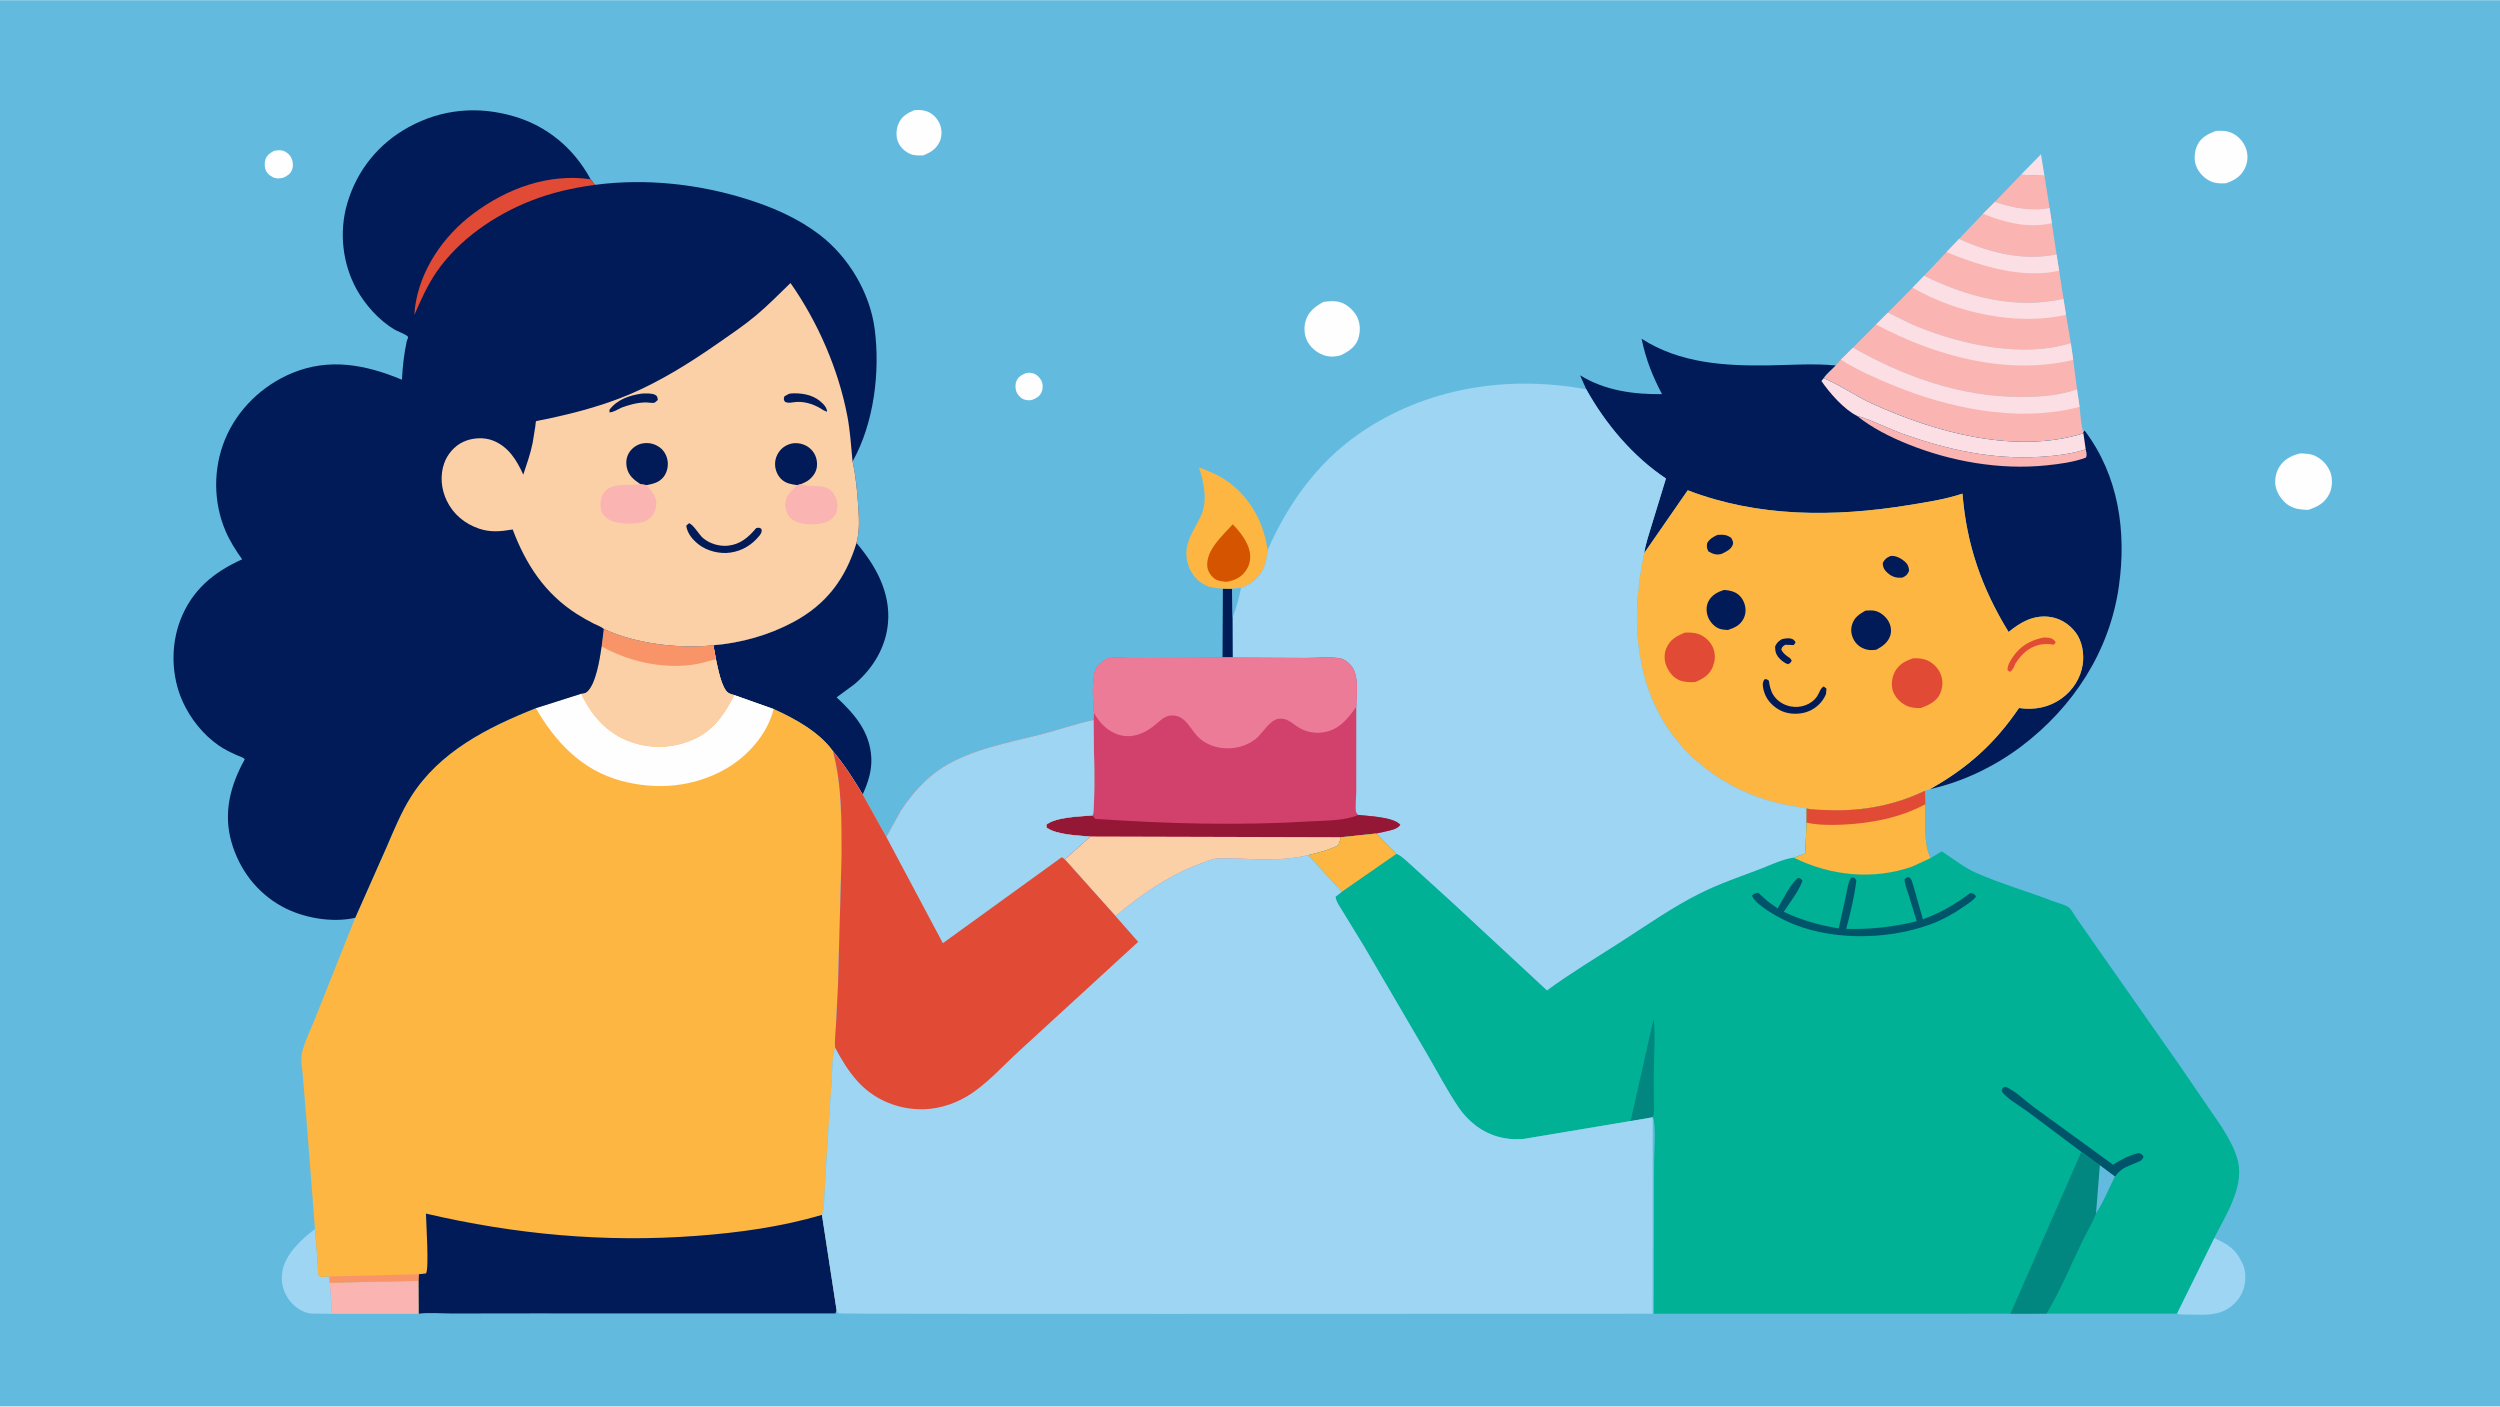 <svg version="1.1" xmlns="http://www.w3.org/2000/svg" style="display: block;" viewBox="0 0 2048 1152" width="1820" height="1024">
<path transform="translate(0,0)" fill="rgb(98,187,223)" d="M -0 -0 L 2048 0 L 2048 1152 L -0 1152 L -0 -0 z"/>
<path transform="translate(0,0)" fill="rgb(252,223,228)" d="M 1655.56 143.018 L 1671.94 126.254 L 1674.83 143.841 L 1655.56 143.018 z"/>
<path transform="translate(0,0)" fill="rgb(254,254,254)" d="M 840.49 305.5 C 842.707 304.997 844.788 305.187 846.939 305.924 C 849.668 306.859 851.981 309.391 853.208 311.962 C 854.508 314.688 854.44 318.34 853.243 321.076 C 851.608 324.815 849.026 326.006 845.5 327.444 C 843.469 327.937 841.672 327.853 839.646 327.313 C 836.786 326.55 834.405 324.249 833.047 321.667 C 831.74 319.181 831.509 315.262 832.459 312.62 C 833.912 308.574 836.828 307.066 840.49 305.5 z"/>
<path transform="translate(0,0)" fill="rgb(254,254,254)" d="M 224.334 123.5 C 226.449 123.008 229.433 122.684 231.566 123.245 C 234.159 123.926 236.969 126.102 238.249 128.444 C 239.888 131.441 240.467 135.263 239.366 138.53 C 238.136 142.179 235.729 143.69 232.5 145.271 C 230.532 145.88 227.985 146.249 225.928 145.822 C 222.878 145.189 220.054 143.188 218.378 140.573 C 216.694 137.943 216.457 133.795 217.338 130.85 C 218.478 127.04 221.077 125.298 224.334 123.5 z"/>
<path transform="translate(0,0)" fill="rgb(0,27,88)" d="M 1001.78 482.102 L 1009.61 482.166 L 1009.86 505.374 L 1009.96 538.539 L 1001.49 538.485 L 1001.78 482.102 z"/>
<path transform="translate(0,0)" fill="rgb(250,181,178)" d="M 1655.56 143.018 L 1674.83 143.841 L 1679 170.253 C 1664.13 173.143 1648.28 170.132 1634.17 165.302 L 1655.56 143.018 z"/>
<path transform="translate(0,0)" fill="rgb(254,254,254)" d="M 749.132 90.062 C 753.158 89.846 756.635 89.867 760.378 91.546 C 764.979 93.611 768.499 97.675 770.243 102.386 C 771.632 106.142 771.627 111.837 769.96 115.5 C 767.032 121.937 762.593 124.687 756.211 127.168 C 753.092 127.21 749.097 127.346 746.185 126.198 C 741.816 124.476 737.563 120.682 735.755 116.333 C 733.802 111.632 734.082 105.748 736.092 101.1 C 738.657 95.167 743.39 92.389 749.132 90.062 z"/>
<path transform="translate(0,0)" fill="rgb(254,254,254)" d="M 1815.32 107.108 C 1819.89 106.843 1824.03 106.881 1828.28 108.793 C 1833.78 111.263 1838.08 116.149 1840.03 121.83 C 1841.81 127.033 1841.37 132.898 1838.96 137.812 C 1835.67 144.516 1830.45 147.596 1823.63 149.969 C 1819.3 150.236 1815.37 150.253 1811.3 148.516 C 1805.8 146.163 1801.05 141.216 1799 135.579 C 1797.08 130.295 1797.7 123.816 1800.07 118.768 C 1803.15 112.207 1808.92 109.551 1815.32 107.108 z"/>
<path transform="translate(0,0)" fill="rgb(254,254,254)" d="M 1084.07 247.236 C 1088.66 246.472 1093.79 246.106 1098.29 247.565 C 1103.93 249.393 1109.51 254.632 1111.98 259.969 C 1114.6 265.628 1114.53 272.416 1112.34 278.191 C 1109.93 284.531 1104.09 288.195 1098.24 290.926 C 1094.64 292.033 1090.22 292.335 1086.55 291.454 C 1080.33 289.965 1074.44 285.605 1071.3 280.045 C 1068.46 275.039 1067.93 268.509 1069.49 263.004 C 1071.7 255.177 1077.26 251.026 1084.07 247.236 z"/>
<path transform="translate(0,0)" fill="rgb(254,254,254)" d="M 1884.43 371.272 C 1888.33 371.518 1892.36 371.448 1896 373.065 C 1902.16 375.805 1906.8 380.773 1909.16 387.102 C 1910.99 392.001 1910.63 399.462 1908.35 404.117 C 1904.55 411.856 1898.77 414.938 1890.88 417.562 C 1885.42 417.351 1880.62 417.094 1875.74 414.329 C 1870.5 411.359 1865.88 405.166 1864.42 399.32 C 1863.07 393.857 1864.16 387.472 1867.03 382.655 C 1870.92 376.127 1877.28 372.952 1884.43 371.272 z"/>
<path transform="translate(0,0)" fill="rgb(157,213,242)" d="M 258.048 1006.71 L 260.379 1036.46 C 260.508 1038.15 260.317 1043.42 260.989 1044.5 C 261.355 1045.09 261.996 1045.45 262.5 1045.93 L 269.812 1045.54 L 270.225 1050.65 L 272.017 1076.15 L 254.54 1075.91 C 248.286 1075.32 241.27 1070.49 237.527 1065.65 C 231.921 1058.39 229.922 1050.81 231.258 1041.65 C 233.284 1027.77 247.21 1014.63 258.048 1006.71 z"/>
<path transform="translate(0,0)" fill="rgb(250,181,178)" d="M 342.986 1049.1 L 343.102 1076.1 L 272.017 1076.15 L 270.225 1050.65 L 342.986 1049.1 z"/>
<path transform="translate(0,0)" fill="rgb(157,213,242)" d="M 1813.83 1014.14 C 1825.48 1019.09 1832.09 1023.63 1837.4 1035.66 C 1840.26 1042.15 1839.84 1051.04 1837.28 1057.58 C 1834.47 1064.73 1828.36 1070.9 1821.32 1073.92 C 1812.85 1077.56 1803.54 1076.89 1794.52 1076.78 C 1790.88 1076.74 1786.77 1077.06 1783.31 1075.95 L 1813.83 1014.14 z"/>
<path transform="translate(0,0)" fill="rgb(250,181,178)" d="M 1634.17 165.302 C 1648.28 170.132 1664.13 173.143 1679 170.253 L 1680.89 182.73 L 1684.7 208.223 C 1657.79 214.076 1629.37 206.776 1604.85 195.627 L 1624.5 175.017 L 1634.17 165.302 z"/>
<path transform="translate(0,0)" fill="rgb(252,223,228)" d="M 1634.17 165.302 C 1648.28 170.132 1664.13 173.143 1679 170.253 L 1680.89 182.73 C 1661.67 187.005 1642.25 182.269 1624.5 175.017 L 1634.17 165.302 z"/>
<path transform="translate(0,0)" fill="rgb(250,181,178)" d="M 1604.85 195.627 C 1629.37 206.776 1657.79 214.076 1684.7 208.223 L 1686.86 221.669 L 1690.38 244.727 C 1651.28 253.646 1611.36 243.234 1576.25 225.785 L 1594.59 206.391 L 1604.85 195.627 z"/>
<path transform="translate(0,0)" fill="rgb(252,223,228)" d="M 1604.85 195.627 C 1629.37 206.776 1657.79 214.076 1684.7 208.223 L 1686.86 221.669 C 1656.32 228.428 1622.61 217.845 1594.59 206.391 L 1604.85 195.627 z"/>
<path transform="translate(0,0)" fill="rgb(253,182,66)" d="M 1001.78 482.102 C 997.113 481.703 992.03 481.408 987.736 479.378 C 980.939 476.166 976.175 470.432 973.666 463.404 C 967.81 446.997 977.424 436.125 983.867 422.341 C 989.454 410.39 986.289 394.559 982.13 382.751 C 991.033 386.075 999.429 389.562 1007.09 395.318 C 1024.96 408.75 1035.35 428.647 1038.43 450.495 C 1037.58 460.371 1035.3 468.861 1027.39 475.5 C 1024.18 478.191 1020.53 479.936 1016.68 481.504 L 1009.61 482.166 L 1001.78 482.102 z"/>
<path transform="translate(0,0)" fill="rgb(212,84,0)" d="M 1009.87 429.397 C 1015.72 435.324 1022.41 443.88 1023.88 452.298 C 1024.81 457.582 1023.65 463.024 1020.57 467.397 C 1016.49 473.201 1011.51 475.238 1004.75 476.51 C 1001.48 476.194 997.331 475.816 994.686 473.685 C 991.564 471.169 989.251 467.536 988.987 463.485 C 988.123 450.218 1001.67 438.484 1009.87 429.397 z"/>
<path transform="translate(0,0)" fill="rgb(250,181,178)" d="M 1566.79 235.527 L 1576.25 225.785 C 1611.36 243.234 1651.28 253.646 1690.38 244.727 L 1692.48 257.77 L 1696.39 280.957 C 1657.63 293.188 1607.69 282.481 1570.87 267.552 C 1562.57 264.183 1554.7 259.78 1546.58 255.971 L 1566.79 235.527 z"/>
<path transform="translate(0,0)" fill="rgb(252,223,228)" d="M 1566.79 235.527 L 1576.25 225.785 C 1611.36 243.234 1651.28 253.646 1690.38 244.727 L 1692.48 257.77 C 1652.04 266.966 1602.28 256.184 1566.79 235.527 z"/>
<path transform="translate(0,0)" fill="rgb(250,181,178)" d="M 1546.58 255.971 C 1554.7 259.78 1562.57 264.183 1570.87 267.552 C 1607.69 282.481 1657.63 293.188 1696.39 280.957 L 1698.38 294.673 L 1701.48 318.805 L 1696.18 320.5 C 1682.59 324.323 1668.54 325.117 1654.5 325.069 C 1605.76 324.903 1559.97 308.43 1517.97 284.7 L 1536.84 265.7 L 1546.58 255.971 z"/>
<path transform="translate(0,0)" fill="rgb(252,223,228)" d="M 1546.58 255.971 C 1554.7 259.78 1562.57 264.183 1570.87 267.552 C 1607.69 282.481 1657.63 293.188 1696.39 280.957 L 1698.38 294.673 C 1643.38 307.657 1585.57 291.553 1536.84 265.7 L 1546.58 255.971 z"/>
<path transform="translate(0,0)" fill="rgb(250,181,178)" d="M 1517.97 284.7 C 1559.97 308.43 1605.76 324.903 1654.5 325.069 C 1668.54 325.117 1682.59 324.323 1696.18 320.5 L 1701.48 318.805 L 1703.59 333.148 C 1704.4 339.582 1704.61 347.869 1706.64 353.973 L 1706.73 354.849 C 1650.97 372.353 1584.8 353.865 1533.51 330.452 C 1520.31 324.424 1508 315.599 1494.82 310.085 L 1493.88 309.701 C 1496.11 306.122 1500.79 302.367 1503.78 299.238 L 1508.04 294.543 L 1517.97 284.7 z"/>
<path transform="translate(0,0)" fill="rgb(252,223,228)" d="M 1517.97 284.7 C 1559.97 308.43 1605.76 324.903 1654.5 325.069 C 1668.54 325.117 1682.59 324.323 1696.18 320.5 L 1701.48 318.805 L 1703.59 333.148 L 1699.68 334.156 C 1651.07 345.578 1596.63 334.207 1551.3 315.702 C 1536.67 309.733 1521.47 302.86 1508.04 294.543 L 1517.97 284.7 z"/>
<path transform="translate(0,0)" fill="rgb(0,27,88)" d="M 701.596 444.629 C 717.212 462.95 729.502 484.831 727.487 509.78 C 725.856 529.968 715.171 547.532 699.902 560.416 L 685.363 571.132 C 700.244 584.997 712.848 599.533 713.789 620.954 C 714.255 631.536 710.994 641.187 706.713 650.673 C 699.449 638.43 691.507 626.065 682.334 615.157 C 671.224 599.518 650.914 588.459 633.754 580.731 L 601.478 569.263 C 599.925 568.839 598.115 568.365 596.734 567.517 C 591.03 564.013 587.967 546.398 586.477 539.844 L 584.387 528.446 C 607.06 526.531 629.501 520.28 649.6 509.571 C 676.939 495.003 692.69 473.944 701.596 444.629 z"/>
<path transform="translate(0,0)" fill="rgb(0,27,88)" d="M 1299.46 318.77 L 1294.42 307.295 C 1314.65 319.818 1338.2 323.021 1361.51 322.744 C 1353.51 307.465 1348.32 294.292 1344.78 277.349 C 1376.16 297.539 1413.2 299.747 1449.5 299.168 C 1467.59 298.879 1485.73 297.492 1503.78 299.238 C 1500.79 302.367 1496.11 306.122 1493.88 309.701 L 1494.82 310.085 C 1508 315.599 1520.31 324.424 1533.51 330.452 C 1584.8 353.865 1650.97 372.353 1706.73 354.849 L 1706.64 353.973 L 1707.75 352.573 C 1735.57 389.506 1742.14 434.985 1735.81 479.976 C 1728.3 533.418 1698.34 579.292 1655.58 611.505 C 1634.03 627.737 1607.44 640.57 1581 646.314 C 1611.55 629.242 1634.2 609.009 1653.95 579.865 C 1666.42 581.662 1678.33 579.5 1688.69 572.123 C 1697.94 565.535 1704.43 555.504 1706.14 544.244 C 1707.47 535.561 1705.73 524.987 1700.3 517.891 C 1694.9 510.835 1687.12 506.053 1678.24 505.12 C 1665.26 503.757 1655.06 509.72 1645.45 517.593 C 1623.49 481.842 1611 446.187 1607.66 404.261 C 1593.41 408.98 1577.88 411.343 1563.07 413.741 C 1502.7 423.515 1440.25 423.723 1382.6 401.495 L 1346.9 453.018 C 1348.14 445.085 1350.97 437.011 1353.27 429.329 L 1364.74 391.858 C 1337.62 373.813 1315.16 347.072 1299.46 318.77 z"/>
<path transform="translate(0,0)" fill="rgb(250,181,178)" d="M 1521.13 340.452 L 1522.2 340.766 C 1534.96 344.587 1547.05 351.126 1559.68 355.593 C 1596.01 368.444 1632.42 376.451 1671.19 374.096 C 1683.45 373.351 1696.92 371.855 1708.61 367.9 C 1709.09 370.235 1709.91 372.471 1708.83 374.718 C 1698.83 378.478 1687.07 379.981 1676.48 381.078 C 1638.4 385.024 1598.07 377.905 1562.74 363.639 C 1548.46 357.874 1533.11 350.187 1521.13 340.452 z"/>
<path transform="translate(0,0)" fill="rgb(252,223,228)" d="M 1493.88 309.701 L 1494.82 310.085 C 1508 315.599 1520.31 324.424 1533.51 330.452 C 1584.8 353.865 1650.97 372.353 1706.73 354.849 L 1708.61 367.9 C 1696.92 371.855 1683.45 373.351 1671.19 374.096 C 1632.42 376.451 1596.01 368.444 1559.68 355.593 C 1547.05 351.126 1534.96 344.587 1522.2 340.766 L 1521.13 340.452 C 1510.41 335.078 1498.79 321.763 1492.12 312 L 1493.88 309.701 z"/>
<path transform="translate(0,0)" fill="rgb(253,182,66)" d="M 1346.9 453.018 L 1382.6 401.495 C 1440.25 423.723 1502.7 423.515 1563.07 413.741 C 1577.88 411.343 1593.41 408.98 1607.66 404.261 C 1611 446.187 1623.49 481.842 1645.45 517.593 C 1655.06 509.72 1665.26 503.757 1678.24 505.12 C 1687.12 506.053 1694.9 510.835 1700.3 517.891 C 1705.73 524.987 1707.47 535.561 1706.14 544.244 C 1704.43 555.504 1697.94 565.535 1688.69 572.123 C 1678.33 579.5 1666.42 581.662 1653.95 579.865 C 1634.2 609.009 1611.55 629.242 1581 646.314 L 1576.97 647.643 C 1552.51 659.448 1526.25 664.49 1499.09 663.552 C 1492.96 663.34 1485.98 663.468 1480 662.224 L 1460.76 658.748 C 1422.4 650.621 1386.33 627.767 1364.93 594.564 C 1337.92 552.647 1336.61 500.477 1346.9 453.018 z"/>
<path transform="translate(0,0)" fill="rgb(0,27,88)" d="M 1459.63 523.5 C 1461.63 522.996 1464.56 522.495 1466.6 522.88 C 1469.13 523.36 1469.61 524.047 1470.98 526 L 1469.5 528.306 L 1462.5 528.05 C 1460.4 529.488 1459.95 529.462 1459.22 532 C 1461.01 535.478 1463.32 536.974 1466.5 539.066 L 1467.8 541.024 C 1466.66 542.981 1466.75 543.161 1464.5 543.965 C 1461.91 542.899 1460.05 541.532 1458.07 539.573 C 1455.03 536.553 1454.19 533.686 1454.13 529.5 C 1455.81 526.108 1456.58 525.484 1459.63 523.5 z"/>
<path transform="translate(0,0)" fill="rgb(225,74,52)" d="M 1673.76 522.163 C 1675.14 522.131 1676.63 522.063 1678 522.288 C 1681.13 522.803 1682.29 523.425 1684.08 526 L 1682.5 528.02 C 1678.58 527.271 1674.93 527.178 1671 528.007 C 1661.98 529.91 1655.64 536.11 1650.93 543.642 C 1649.6 546.57 1649.23 548.533 1646.5 550.309 L 1644.5 548.733 C 1644.66 544.705 1646.43 541.842 1648.58 538.548 C 1654.68 529.233 1663.06 524.444 1673.76 522.163 z"/>
<path transform="translate(0,0)" fill="rgb(0,27,88)" d="M 1406.91 438.045 C 1411.71 437.786 1414.29 437.703 1418.25 440.5 C 1419.2 442.586 1420.25 443.791 1419.48 446.097 C 1418.2 449.901 1413.89 451.925 1410.55 453.5 L 1410.07 453.666 C 1405.86 454.764 1403 453.593 1399.5 451.552 C 1398.07 448.569 1398.1 448.05 1398.5 444.746 C 1400.68 441.153 1403.24 439.881 1406.91 438.045 z"/>
<path transform="translate(0,0)" fill="rgb(0,27,88)" d="M 1548.23 455.5 L 1549.29 455.313 C 1552.89 454.864 1557.47 457.341 1560.11 459.602 C 1562.81 461.921 1563.68 463.991 1563.94 467.5 C 1562.22 471.027 1561.81 471.337 1558.5 473.026 L 1556.28 473.122 C 1551.64 473.179 1548.25 471.283 1545.06 467.983 C 1543.05 465.911 1542.36 463.834 1542.36 461.005 C 1544.29 457.679 1544.97 457.197 1548.23 455.5 z"/>
<path transform="translate(0,0)" fill="rgb(0,27,88)" d="M 1445.31 556.5 L 1447.05 556.141 L 1449.07 557.5 C 1449.6 561.513 1450.5 565.748 1452.72 569.202 C 1455.92 574.196 1460.89 577.304 1466.66 578.513 C 1474.74 580.21 1483.99 577.207 1488.66 570.147 C 1490.68 567.084 1490.85 564.23 1494 562.17 L 1496.25 564 L 1495.84 568.5 L 1494.46 571.292 C 1491.05 577.316 1485.17 581.805 1478.51 583.578 C 1471.59 585.418 1463.25 584.79 1457.04 581.063 C 1450.96 577.415 1446.46 572.161 1444.75 565.174 C 1443.98 562.035 1443.55 559.42 1445.31 556.5 z"/>
<path transform="translate(0,0)" fill="rgb(0,27,88)" d="M 1412.26 483.137 C 1415.2 483.293 1418.74 483.891 1421.38 485.206 C 1425.13 487.071 1427.69 490.39 1429.02 494.319 C 1430.41 498.427 1430.3 502.797 1428.3 506.691 C 1425.53 512.105 1421 514.109 1415.49 515.966 C 1413.09 515.823 1410.1 515.624 1407.87 514.646 C 1403.85 512.879 1400.41 508.821 1399.01 504.699 C 1397.65 500.655 1397.62 496.316 1399.58 492.47 C 1402.18 487.367 1407.06 484.81 1412.26 483.137 z"/>
<path transform="translate(0,0)" fill="rgb(0,27,88)" d="M 1528.17 500.099 C 1530.85 499.937 1533.7 499.678 1536.33 500.337 C 1540.66 501.422 1544.87 505.009 1547.06 508.838 C 1548.97 512.176 1549.7 516.442 1548.61 520.177 C 1546.9 526.03 1542.22 529.358 1537.13 532.084 C 1534.48 532.546 1531.47 532.588 1528.85 531.882 C 1524.7 530.763 1521.01 528.152 1518.86 524.399 C 1516.65 520.523 1515.88 516.194 1517.12 511.854 C 1518.85 505.76 1522.93 503.117 1528.17 500.099 z"/>
<path transform="translate(0,0)" fill="rgb(225,74,52)" d="M 1380.19 518.126 C 1383.3 517.959 1386.24 517.992 1389.3 518.669 C 1394.65 519.848 1399.43 523.508 1402.21 528.228 C 1404.61 532.295 1405.46 537.865 1404.26 542.424 L 1404.1 543 L 1403.24 545.826 C 1400.58 552.66 1395.46 555.662 1389.05 558.517 C 1385.05 559.031 1379.84 558.702 1376.05 557.198 C 1370.85 555.133 1367.37 550.622 1365.19 545.641 C 1363.35 541.435 1363.12 535.634 1364.87 531.351 C 1367.9 523.916 1373.03 521.083 1380.19 518.126 z"/>
<path transform="translate(0,0)" fill="rgb(225,74,52)" d="M 1567.4 539.132 C 1570.32 538.941 1573.67 539.279 1576.5 540.03 C 1581.45 541.343 1586.07 545.264 1588.6 549.657 C 1591.28 554.285 1591.92 559.886 1590.4 565.03 L 1590.08 566 L 1589.5 567.739 C 1586.68 574.455 1579.99 577.464 1573.68 579.839 C 1569.82 580.142 1565.09 579.567 1561.58 577.869 C 1556.85 575.585 1552.31 570.92 1550.67 565.879 C 1549.04 560.848 1549.85 554.858 1552.24 550.232 C 1555.47 543.957 1561 541.249 1567.4 539.132 z"/>
<path transform="translate(0,0)" fill="rgb(157,213,242)" d="M 1038.43 450.495 C 1054.85 412.854 1079.32 378.706 1113.38 355.129 C 1167.83 317.425 1234.76 306.906 1299.46 318.77 C 1315.16 347.072 1337.62 373.813 1364.74 391.858 L 1353.27 429.329 C 1350.97 437.011 1348.14 445.085 1346.9 453.018 C 1336.61 500.477 1337.92 552.647 1364.93 594.564 C 1386.33 627.767 1422.4 650.621 1460.76 658.748 L 1480 662.224 L 1479.95 673.754 L 1478.84 699.044 L 1469.45 702.47 C 1460.25 703.721 1450.1 708.712 1441.39 712.026 C 1425.27 718.16 1408.6 723.842 1393.15 731.515 C 1370.51 742.76 1349.25 757.71 1328.02 771.392 C 1307.67 784.495 1286.79 796.97 1267.28 811.313 L 1188.87 738.548 L 1155.97 708.607 C 1152.8 705.901 1148.64 701.518 1144.92 699.816 L 1143.89 699.377 L 1127.32 682.661 L 1098.12 685.744 C 1097.72 688.49 1097.59 690.737 1095.5 692.789 C 1087.75 696.474 1079.84 698.35 1071.57 700.427 C 1046.07 706.55 1023.01 702.493 997.486 703.199 C 992.826 703.328 987.037 705.996 982.67 707.64 C 957.246 717.212 934.465 732.904 913.867 750.355 L 872.272 703.865 L 893.22 685.162 C 883.245 684.271 865.73 683.82 857.5 677.946 L 857.103 675.5 C 864.851 669.093 885.11 668.718 895.069 667.858 C 897.549 663.727 895.863 599.709 895.833 589.663 L 896.15 583.938 L 895.963 582.351 C 895.382 573.686 893.6 551.457 899.36 545.03 C 900.955 543.251 904.791 540.126 907.025 539.373 C 913.013 537.355 924.126 538.966 930.778 538.954 L 1001.49 538.485 L 1009.96 538.539 L 1009.86 505.374 L 1009.61 482.166 L 1016.68 481.504 C 1020.53 479.936 1024.18 478.191 1027.39 475.5 C 1035.3 468.861 1037.58 460.371 1038.43 450.495 z"/>
<path transform="translate(0,0)" fill="rgb(98,187,223)" d="M 1016.68 481.504 C 1014.89 489.672 1013.06 497.61 1009.86 505.374 L 1009.61 482.166 L 1016.68 481.504 z"/>
<path transform="translate(0,0)" fill="rgb(210,64,108)" d="M 1009.96 538.539 L 1070.13 538.841 C 1078.72 538.833 1090 537.504 1098.28 539.27 C 1101.44 539.945 1103.99 542.082 1106.19 544.357 C 1113.83 552.266 1111.13 568.35 1111.07 578.76 L 1111.05 648.712 C 1111.05 652.142 1109.95 662.953 1111.05 665.5 C 1111.08 665.573 1112.24 667.097 1112.27 667.125 L 1112.69 667.458 C 1120.99 668.438 1141.38 669.025 1147.1 675.5 C 1144.75 679.246 1138.79 680.135 1134.73 681.054 L 1127.32 682.661 L 1098.12 685.744 C 1097.72 688.49 1097.59 690.737 1095.5 692.789 C 1087.75 696.474 1079.84 698.35 1071.57 700.427 C 1046.07 706.55 1023.01 702.493 997.486 703.199 C 992.826 703.328 987.037 705.996 982.67 707.64 C 957.246 717.212 934.465 732.904 913.867 750.355 L 872.272 703.865 L 893.22 685.162 C 883.245 684.271 865.73 683.82 857.5 677.946 L 857.103 675.5 C 864.851 669.093 885.11 668.718 895.069 667.858 C 897.549 663.727 895.863 599.709 895.833 589.663 L 896.15 583.938 L 895.963 582.351 C 895.382 573.686 893.6 551.457 899.36 545.03 C 900.955 543.251 904.791 540.126 907.025 539.373 C 913.013 537.355 924.126 538.966 930.778 538.954 L 1001.49 538.485 L 1009.96 538.539 z"/>
<path transform="translate(0,0)" fill="rgb(148,24,54)" d="M 1112.69 667.458 C 1120.99 668.438 1141.38 669.025 1147.1 675.5 C 1144.75 679.246 1138.79 680.135 1134.73 681.054 L 1127.32 682.661 L 1098.12 685.744 L 893.22 685.162 C 883.245 684.271 865.73 683.82 857.5 677.946 L 857.103 675.5 C 864.851 669.093 885.11 668.718 895.069 667.858 L 897.174 670.668 C 955.793 674.671 1014.86 676.297 1073.55 672.719 C 1085.58 671.986 1101.59 672.39 1112.69 667.458 z"/>
<path transform="translate(0,0)" fill="rgb(252,208,167)" d="M 893.22 685.162 L 1098.12 685.744 C 1097.72 688.49 1097.59 690.737 1095.5 692.789 C 1087.75 696.474 1079.84 698.35 1071.57 700.427 C 1046.07 706.55 1023.01 702.493 997.486 703.199 C 992.826 703.328 987.037 705.996 982.67 707.64 C 957.246 717.212 934.465 732.904 913.867 750.355 L 872.272 703.865 L 893.22 685.162 z"/>
<path transform="translate(0,0)" fill="rgb(236,123,151)" d="M 1009.96 538.539 L 1070.13 538.841 C 1078.72 538.833 1090 537.504 1098.28 539.27 C 1101.44 539.945 1103.99 542.082 1106.19 544.357 C 1113.83 552.266 1111.13 568.35 1111.07 578.76 C 1104.44 588.37 1097.17 597.504 1084.94 599.659 C 1077.66 600.941 1070.54 599.778 1064.18 595.987 C 1058.64 592.68 1055.02 588.056 1048 588.607 C 1040.22 589.217 1034.68 600.301 1028.93 604.97 C 1016.75 614.882 997.463 615.633 984.77 606.44 C 974.902 599.295 971.995 583.893 957.772 586.199 C 953.401 586.907 949.436 591.129 946.116 593.822 C 934.528 603.218 921.494 606.695 908.238 597.722 C 903.108 594.249 899.27 589.234 896.15 583.938 L 895.963 582.351 C 895.382 573.686 893.6 551.457 899.36 545.03 C 900.955 543.251 904.791 540.126 907.025 539.373 C 913.013 537.355 924.126 538.966 930.778 538.954 L 1001.49 538.485 L 1009.96 538.539 z"/>
<path transform="translate(0,0)" fill="rgb(0,177,150)" d="M 1576.97 647.643 L 1577.23 658.717 C 1577.53 671.891 1575.53 690.847 1581.52 702.818 L 1590.75 697.257 C 1599.62 703.088 1609.1 710.635 1618.75 714.882 C 1638.99 723.783 1661.06 730.078 1681.76 738.064 C 1685 739.314 1692.39 741.216 1694.87 743.233 C 1696.87 744.858 1699.27 749.461 1700.9 751.773 L 1718.39 776.835 L 1784.86 871.638 L 1819.81 922.718 C 1825.27 931.551 1831.38 941.798 1833.54 952.029 C 1838 973.247 1823.01 995.94 1813.83 1014.14 L 1783.31 1075.95 L 1676.56 1075.97 L 1646.96 1076.04 L 1354.8 1076.07 L 1355.03 952.798 C 1355.03 945.009 1356.76 920.514 1354.11 915.521 L 1353.87 915.107 L 1335.78 918.22 L 1248.21 932.88 C 1233.41 934.258 1218.82 930.198 1207.3 920.629 C 1202.62 916.734 1198.31 912.221 1194.91 907.162 C 1185.42 893.07 1177.36 877.628 1168.77 862.957 L 1117.86 775.852 L 1099.65 746.091 C 1097.71 742.802 1094.37 738.324 1094.02 734.5 L 1099.17 730.423 L 1071.57 700.427 C 1079.84 698.35 1087.75 696.474 1095.5 692.789 C 1097.59 690.737 1097.72 688.49 1098.12 685.744 L 1127.32 682.661 L 1143.89 699.377 L 1144.92 699.816 C 1148.64 701.518 1152.8 705.901 1155.97 708.607 L 1188.87 738.548 L 1267.28 811.313 C 1286.79 796.97 1307.67 784.495 1328.02 771.392 C 1349.25 757.71 1370.51 742.76 1393.15 731.515 C 1408.6 723.842 1425.27 718.16 1441.39 712.026 C 1450.1 708.712 1460.25 703.721 1469.45 702.47 L 1478.84 699.044 L 1479.95 673.754 L 1480 662.224 C 1485.98 663.468 1492.96 663.34 1499.09 663.552 C 1526.25 664.49 1552.51 659.448 1576.97 647.643 z"/>
<path transform="translate(0,0)" fill="rgb(1,135,128)" d="M 1335.78 918.22 L 1354.66 834.409 C 1356.34 850.041 1354.69 866.987 1354.74 882.781 L 1354.85 904.015 C 1354.87 907.624 1355.43 911.775 1353.87 915.107 L 1335.78 918.22 z"/>
<path transform="translate(0,0)" fill="rgb(0,84,106)" d="M 1705.03 943.452 L 1660.32 909.955 C 1655.28 906.256 1642.04 898.653 1639.76 893.5 L 1640.5 891.107 C 1641.43 890.747 1642.63 889.954 1643.55 890.36 C 1651.33 893.791 1659.03 901.645 1666.07 906.793 L 1731.01 953.956 C 1737.71 949.655 1744.18 946.313 1752 944.398 C 1754.57 945.243 1754.64 945.169 1755.97 947.5 C 1755.22 949.27 1754.8 950.193 1753 951.057 C 1744.68 955.042 1738.27 955.609 1732.58 963.721 L 1720.19 954.52 L 1705.03 943.452 z"/>
<path transform="translate(0,0)" fill="rgb(253,182,66)" d="M 1098.12 685.744 L 1127.32 682.661 L 1143.89 699.377 L 1099.17 730.423 L 1071.57 700.427 C 1079.84 698.35 1087.75 696.474 1095.5 692.789 C 1097.59 690.737 1097.72 688.49 1098.12 685.744 z"/>
<path transform="translate(0,0)" fill="rgb(0,84,106)" d="M 1562.49 718.5 L 1563.94 718.368 C 1566.24 720.146 1566.69 723.345 1567.58 726.092 L 1575.26 752.923 C 1590.33 747.443 1601.21 740.798 1614.06 731.5 C 1616.87 731.557 1616.8 731.942 1618.77 734 C 1617.18 737.069 1613.66 739.12 1610.87 741.087 C 1601.43 747.761 1591.75 753.351 1580.83 757.305 C 1545.2 770.203 1497.8 770.723 1463.25 754.317 C 1456.02 750.88 1437.95 741.211 1435.2 733.5 C 1437.38 731.675 1437.67 731.557 1440.5 731.289 L 1445.42 735.828 C 1448.5 738.886 1452.72 741.427 1456.23 744.023 C 1460.77 736.466 1466.36 724.521 1473 718.946 C 1475.25 719.559 1475.27 719.391 1476.58 721.5 C 1473.4 730.25 1466.3 738.872 1461.29 746.825 C 1476.2 753.825 1490.06 757.688 1506.28 760.41 L 1512.5 732.217 C 1513.42 728.075 1513.98 722.244 1516.5 718.786 L 1519 718.81 L 1520.7 721 C 1519.31 734.135 1515.71 747.965 1512.45 760.806 C 1532.49 761.265 1550.75 759.339 1570.16 754.507 L 1563.63 733.227 C 1562.32 729.05 1560.31 724.422 1560.22 720.031 L 1562.49 718.5 z"/>
<path transform="translate(0,0)" fill="rgb(1,135,128)" d="M 1705.03 943.452 L 1720.19 954.52 L 1732.58 963.721 C 1727.61 973.332 1723.12 985.034 1717.08 993.826 C 1714.05 1002.05 1709.24 1009.63 1705.47 1017.54 C 1696.27 1036.81 1687.43 1057.65 1676.56 1075.97 L 1646.96 1076.04 L 1705.03 943.452 z"/>
<path transform="translate(0,0)" fill="rgb(98,187,223)" d="M 1720.19 954.52 L 1732.58 963.721 C 1727.61 973.332 1723.12 985.034 1717.08 993.826 L 1720.19 954.52 z"/>
<path transform="translate(0,0)" fill="rgb(253,182,66)" d="M 1576.97 647.643 L 1577.23 658.717 C 1577.53 671.891 1575.53 690.847 1581.52 702.818 L 1566.21 709.865 C 1534.02 720.977 1499.59 717.287 1469.45 702.47 L 1478.84 699.044 L 1479.95 673.754 L 1480 662.224 C 1485.98 663.468 1492.96 663.34 1499.09 663.552 C 1526.25 664.49 1552.51 659.448 1576.97 647.643 z"/>
<path transform="translate(0,0)" fill="rgb(225,74,52)" d="M 1576.97 647.643 L 1577.23 658.717 C 1556.47 669.803 1532.73 674.383 1509.41 675.403 C 1499.94 675.817 1489.23 675.866 1479.95 673.754 L 1480 662.224 C 1485.98 663.468 1492.96 663.34 1499.09 663.552 C 1526.25 664.49 1552.51 659.448 1576.97 647.643 z"/>
<path transform="translate(0,0)" fill="rgb(253,182,66)" d="M 494.657 515.065 C 519.997 527.07 556.648 531.6 584.387 528.446 L 586.477 539.844 C 587.967 546.398 591.03 564.013 596.734 567.517 C 598.115 568.365 599.925 568.839 601.478 569.263 L 633.754 580.731 C 650.914 588.459 671.224 599.518 682.334 615.157 C 689.769 643.116 689.383 671.926 689.41 700.657 L 686.48 807.358 L 684.813 840.058 C 684.511 845.746 683.56 852.471 684.186 858.113 C 681.404 865.513 681.982 875.999 681.408 883.988 L 676.936 950.733 L 675.437 977.543 C 675.11 983.413 675.202 989.49 673.343 995.114 L 685.277 1072.84 L 684.457 1075.88 L 436.742 1075.82 L 370.055 1075.91 C 361.584 1075.94 351.41 1074.88 343.102 1076.1 L 342.986 1049.1 L 270.225 1050.65 L 269.812 1045.54 L 262.5 1045.93 C 261.996 1045.45 261.355 1045.09 260.989 1044.5 C 260.317 1043.42 260.508 1038.15 260.379 1036.46 L 258.048 1006.71 L 251.586 923.753 L 248.034 880.489 C 247.64 875.168 246.187 868.108 247.282 862.97 C 249.322 853.399 254.851 842.695 258.437 833.41 L 290.99 751.73 L 316.944 693.17 C 322.808 679.561 328.581 665.399 336.459 652.831 C 359.824 615.554 399.501 595.68 438.998 579.976 L 476.139 568.174 C 477.823 567.879 479.319 567.887 480.684 566.781 C 488.242 560.654 491.486 538.844 492.86 529.372 L 494.657 515.065 z"/>
<path transform="translate(0,0)" fill="rgb(249,148,105)" d="M 269.812 1045.54 L 343.163 1043.71 L 342.986 1049.1 L 270.225 1050.65 L 269.812 1045.54 z"/>
<path transform="translate(0,0)" fill="rgb(254,254,254)" d="M 438.998 579.976 L 476.139 568.174 C 484.717 586.24 497.587 600.895 516.834 607.65 C 534.506 613.851 553.297 612.765 570.116 604.581 C 585.355 597.166 594.077 583.961 601.478 569.263 L 633.754 580.731 L 633.523 581.635 C 628.384 601.442 612.452 619.379 594.919 629.483 C 568.492 644.714 537.965 647.338 508.781 639.471 C 476.735 630.833 455.001 607.88 438.998 579.976 z"/>
<path transform="translate(0,0)" fill="rgb(252,208,167)" d="M 494.657 515.065 C 519.997 527.07 556.648 531.6 584.387 528.446 L 586.477 539.844 C 587.967 546.398 591.03 564.013 596.734 567.517 C 598.115 568.365 599.925 568.839 601.478 569.263 C 594.077 583.961 585.355 597.166 570.116 604.581 C 553.297 612.765 534.506 613.851 516.834 607.65 C 497.587 600.895 484.717 586.24 476.139 568.174 C 477.823 567.879 479.319 567.887 480.684 566.781 C 488.242 560.654 491.486 538.844 492.86 529.372 L 494.657 515.065 z"/>
<path transform="translate(0,0)" fill="rgb(249,148,105)" d="M 494.657 515.065 C 519.997 527.07 556.648 531.6 584.387 528.446 L 586.477 539.844 C 579.702 541.638 572.629 543.879 565.663 544.671 C 540.861 547.491 514.49 541.555 492.86 529.372 L 494.657 515.065 z"/>
<path transform="translate(0,0)" fill="rgb(0,27,88)" d="M 343.163 1043.71 L 349 1043.05 C 351.597 1039.21 349.08 1001.12 348.92 994.026 C 422.279 1011.14 495.668 1017.94 570.893 1012.26 C 605.647 1009.64 639.83 1004.91 673.343 995.114 L 685.277 1072.84 L 684.457 1075.88 L 436.742 1075.82 L 370.055 1075.91 C 361.584 1075.94 351.41 1074.88 343.102 1076.1 L 342.986 1049.1 L 343.163 1043.71 z"/>
<path transform="translate(0,0)" fill="rgb(157,213,242)" d="M 895.833 589.663 C 895.863 599.709 897.549 663.727 895.069 667.858 C 885.11 668.718 864.851 669.093 857.103 675.5 L 857.5 677.946 C 865.73 683.82 883.245 684.271 893.22 685.162 L 872.272 703.865 L 913.867 750.355 C 934.465 732.904 957.246 717.212 982.67 707.64 C 987.037 705.996 992.826 703.328 997.486 703.199 C 1023.01 702.493 1046.07 706.55 1071.57 700.427 L 1099.17 730.423 L 1094.02 734.5 C 1094.37 738.324 1097.71 742.802 1099.65 746.091 L 1117.86 775.852 L 1168.77 862.957 C 1177.36 877.628 1185.42 893.07 1194.91 907.162 C 1198.31 912.221 1202.62 916.734 1207.3 920.629 C 1218.82 930.198 1233.41 934.258 1248.21 932.88 L 1335.78 918.22 L 1353.87 915.107 L 1353.86 1076.09 L 957.16 1076.21 C 792.277 1076.26 687.324 1076.14 686.937 1075.75 C 686.035 1074.84 685.753 1074 685.277 1072.84 L 673.343 995.114 C 675.202 989.49 675.11 983.413 675.437 977.543 L 676.936 950.733 L 681.408 883.988 C 681.982 875.999 681.404 865.513 684.186 858.113 C 683.56 852.471 684.511 845.746 684.813 840.058 L 686.48 807.358 L 689.41 700.657 C 689.383 671.926 689.769 643.116 682.334 615.157 C 691.507 626.065 699.449 638.43 706.713 650.673 L 726.084 685.467 L 737.915 664 C 747.086 650.081 758.555 637.133 772.754 628.177 C 795.228 614.001 826.58 608.03 852.188 601.614 C 866.748 597.966 881.189 592.715 895.833 589.663 z"/>
<path transform="translate(0,0)" fill="rgb(225,74,52)" d="M 895.833 589.663 C 895.863 599.709 897.549 663.727 895.069 667.858 C 885.11 668.718 864.851 669.093 857.103 675.5 L 857.5 677.946 C 865.73 683.82 883.245 684.271 893.22 685.162 L 872.272 703.865 L 913.867 750.355 L 932.385 771.445 L 835.524 860.25 C 821.962 872.577 807.984 888.554 792.321 897.882 C 780.196 905.103 766.032 909.179 751.855 908.539 C 732.969 907.686 715.207 899.759 702.493 885.647 C 695.124 877.468 689.228 867.868 684.186 858.113 C 683.56 852.471 684.511 845.746 684.813 840.058 L 686.48 807.358 L 689.41 700.657 C 689.383 671.926 689.769 643.116 682.334 615.157 C 691.507 626.065 699.449 638.43 706.713 650.673 L 726.084 685.467 L 737.915 664 C 747.086 650.081 758.555 637.133 772.754 628.177 C 795.228 614.001 826.58 608.03 852.188 601.614 C 866.748 597.966 881.189 592.715 895.833 589.663 z"/>
<path transform="translate(0,0)" fill="rgb(157,213,242)" d="M 895.833 589.663 C 895.863 599.709 897.549 663.727 895.069 667.858 C 885.11 668.718 864.851 669.093 857.103 675.5 L 857.5 677.946 C 865.73 683.82 883.245 684.271 893.22 685.162 L 872.272 703.865 C 871.303 702.885 870.879 702.484 869.5 702.27 L 772.404 772.523 L 726.084 685.467 L 737.915 664 C 747.086 650.081 758.555 637.133 772.754 628.177 C 795.228 614.001 826.58 608.03 852.188 601.614 C 866.748 597.966 881.189 592.715 895.833 589.663 z"/>
<path transform="translate(0,0)" fill="rgb(0,27,88)" d="M 290.99 751.73 C 271.89 756.044 248.115 751.845 231.049 742.482 C 210.455 731.182 196.028 712.221 189.607 689.683 C 182.744 665.596 188.734 643.056 200.509 621.87 C 199.65 620.422 195.705 619.255 194.051 618.522 C 188.803 616.197 183.689 613.702 178.969 610.411 C 166.25 601.542 155.925 588.52 149.57 574.408 C 140.386 554.016 139.671 529.014 147.652 508.087 C 157.052 483.443 174.804 468.627 198.381 458.053 C 193.059 450.695 188.241 443.047 184.678 434.67 C 174.672 411.14 174.563 383.616 184.289 359.944 C 194.451 335.209 214.935 315.479 239.579 305.36 C 270.121 292.82 299.928 298.682 329.263 310.928 C 329.851 300.027 330.932 289.976 333.209 279.276 C 333.476 278.026 334.82 276.521 334.016 275.527 C 332.601 273.778 325.28 271.113 323.02 269.758 C 310.496 262.248 299.077 249.522 292.062 236.759 C 280.471 215.671 277.674 189.841 284.407 166.688 C 292.318 139.485 310.003 117.51 334.877 103.931 C 361.99 89.13 391.488 86.48 421.112 95.197 C 448.675 103.307 470.243 121.604 483.84 146.697 L 487.331 151.304 C 529.344 145.718 573.175 150.637 613.5 163.518 C 634.047 170.082 654.056 178.914 671.301 192.067 C 695.108 210.224 712.682 239.638 716.556 269.47 C 721.105 304.495 715.968 346.709 698.415 377.934 C 701.092 389.791 702.172 401.898 703.009 414 C 703.719 424.269 704.384 434.572 701.596 444.629 C 692.69 473.944 676.939 495.003 649.6 509.571 C 629.501 520.28 607.06 526.531 584.387 528.446 C 556.648 531.6 519.997 527.07 494.657 515.065 L 492.86 529.372 C 491.486 538.844 488.242 560.654 480.684 566.781 C 479.319 567.887 477.823 567.879 476.139 568.174 L 438.998 579.976 C 399.501 595.68 359.824 615.554 336.459 652.831 C 328.581 665.399 322.808 679.561 316.944 693.17 L 290.99 751.73 z"/>
<path transform="translate(0,0)" fill="rgb(225,74,52)" d="M 487.331 151.304 C 468.967 153.81 452.01 157.611 434.729 164.412 C 405.12 176.063 375.715 196.232 357.558 222.729 C 350.028 233.717 344.757 245.718 339.452 257.871 L 339.93 251.928 C 343.99 221.033 363.189 193.139 387.849 174.763 C 415.388 154.242 449.136 141.711 483.84 146.697 L 487.331 151.304 z"/>
<path transform="translate(0,0)" fill="rgb(252,208,167)" d="M 494.657 515.065 C 492.629 513.281 489.055 512.071 486.594 510.821 C 481.789 508.379 477.046 505.704 472.5 502.808 C 446.228 486.071 430.779 462.091 419.972 433.579 L 419.161 433.724 C 409.92 435.324 401.595 436.007 392.5 432.944 C 380.818 429.01 371.389 421.226 365.98 410.052 C 361.392 400.575 360.351 389.322 363.891 379.324 C 366.513 371.921 372.343 365.129 379.532 361.814 C 386.72 358.5 396.173 357.802 403.619 360.678 C 416.436 365.629 423.262 376.75 428.678 388.684 C 431.435 380.193 434.597 371.541 436.317 362.778 L 438.507 349.351 C 438.62 348.597 438.836 345.337 439.169 344.858 C 439.242 344.753 445.962 343.49 446.745 343.327 C 469.962 338.488 493.879 332.17 515.758 322.913 C 541.192 312.151 565.834 296.668 588.423 280.902 C 598.962 273.547 609.753 266.319 619.595 258.035 C 629.358 249.818 638.421 240.596 647.577 231.71 C 669.956 263.644 686.74 302.142 694.087 340.418 C 696.474 352.851 697.206 365.356 698.415 377.934 C 701.092 389.791 702.172 401.898 703.009 414 C 703.719 424.269 704.384 434.572 701.596 444.629 C 692.69 473.944 676.939 495.003 649.6 509.571 C 629.501 520.28 607.06 526.531 584.387 528.446 C 556.648 531.6 519.997 527.07 494.657 515.065 z"/>
<path transform="translate(0,0)" fill="rgb(0,27,88)" d="M 646.261 322.5 C 647.694 322.166 648.975 322.084 650.447 322.069 C 659.174 321.984 667.675 323.968 674.011 330.447 C 675.895 332.373 677.5 334.51 677.5 337.206 L 674.5 335.892 C 668.292 331.677 660.606 328.808 653 329.091 C 649.566 329.219 646.197 330.618 643 328.986 C 641.765 326.732 641.961 326.824 642.614 324.5 L 646.261 322.5 z"/>
<path transform="translate(0,0)" fill="rgb(0,27,88)" d="M 525.802 322.275 C 528.819 322.105 534.227 321.872 536.9 323.407 C 538.723 324.454 538.551 325.662 538.891 327.5 C 538.27 327.996 536.654 329.628 536 329.808 C 534.503 330.22 530.7 329.474 528.934 329.519 C 521.64 329.703 515.823 331.372 509.039 333.82 C 506.126 335.263 502.499 337.633 499.249 337.674 L 499.289 335.5 C 505.786 326.999 515.676 323.74 525.802 322.275 z"/>
<path transform="translate(0,0)" fill="rgb(0,27,88)" d="M 564.423 428.5 C 567.958 429.387 572.669 437.947 576.057 440.763 C 581.462 445.255 589.31 447.604 596.307 446.888 C 606.454 445.85 613.181 440.011 619.429 432.5 C 621.72 432.057 621.712 431.816 623.78 433.16 C 624.213 435.801 623.913 435.912 622.5 438.236 C 616.178 446.21 608.111 451.18 598.037 452.589 C 589.628 453.765 579.232 451.263 572.5 445.999 C 567.432 442.035 563.075 437.009 562.155 430.5 L 564.423 428.5 z"/>
<path transform="translate(0,0)" fill="rgb(0,27,88)" d="M 524.666 396.495 C 519.247 392.914 514.793 389.425 513.455 382.728 C 512.546 378.179 513.192 373.751 515.855 369.925 C 518.193 366.566 522.088 363.897 526.136 363.162 C 531.351 362.217 536.154 363.249 540.434 366.354 C 544.079 368.999 546.301 373.175 546.935 377.59 C 547.554 381.891 546.406 386.885 543.755 390.359 C 540.137 395.1 535.257 396.166 529.679 397.294 L 524.666 396.495 z"/>
<path transform="translate(0,0)" fill="rgb(0,27,88)" d="M 653.123 397.271 L 652.581 397.199 C 647.995 396.515 644.135 395.948 640.5 392.797 C 637.122 389.868 635.121 385.13 634.943 380.733 C 634.751 375.985 636.586 371.364 639.911 367.929 C 642.954 364.787 647.55 362.826 651.904 362.879 C 656.748 362.938 661.403 364.775 664.758 368.336 C 668.1 371.884 669.61 376.595 669.275 381.421 C 668.946 386.15 666.355 389.999 662.73 392.947 C 660.795 394.521 658.299 395.558 656.007 396.511 L 653.123 397.271 z"/>
<path transform="translate(0,0)" fill="rgb(250,181,178)" d="M 653.123 397.271 L 656.007 396.511 L 656.664 396.747 C 666.561 399.972 677.754 394.287 684 406 C 686.165 410.06 686.707 414.783 685.318 419.209 C 684.245 422.63 681.589 425.259 678.443 426.869 C 672.539 429.892 660.399 430.112 654.163 427.96 L 652.5 427.285 L 651.947 427.057 C 648.626 425.663 645.975 423.279 644.633 419.897 C 642.935 415.62 642.713 411.141 644.718 406.935 C 646.511 403.173 650.165 400.105 653.123 397.271 z"/>
<path transform="translate(0,0)" fill="rgb(250,181,178)" d="M 524.666 396.495 L 529.679 397.294 C 532.902 400.913 536.066 404.4 537.351 409.218 C 538.309 412.808 537.175 417.759 535.274 420.899 C 533.414 423.97 530.211 426.695 526.692 427.54 C 518.694 429.462 505.123 429.64 498 425.026 C 495.15 423.179 492.931 420.385 492.286 417 C 491.375 412.225 491.918 407.299 494.835 403.325 C 501.202 394.654 514.561 398.109 523.827 396.635 L 524.666 396.495 z"/>
</svg>